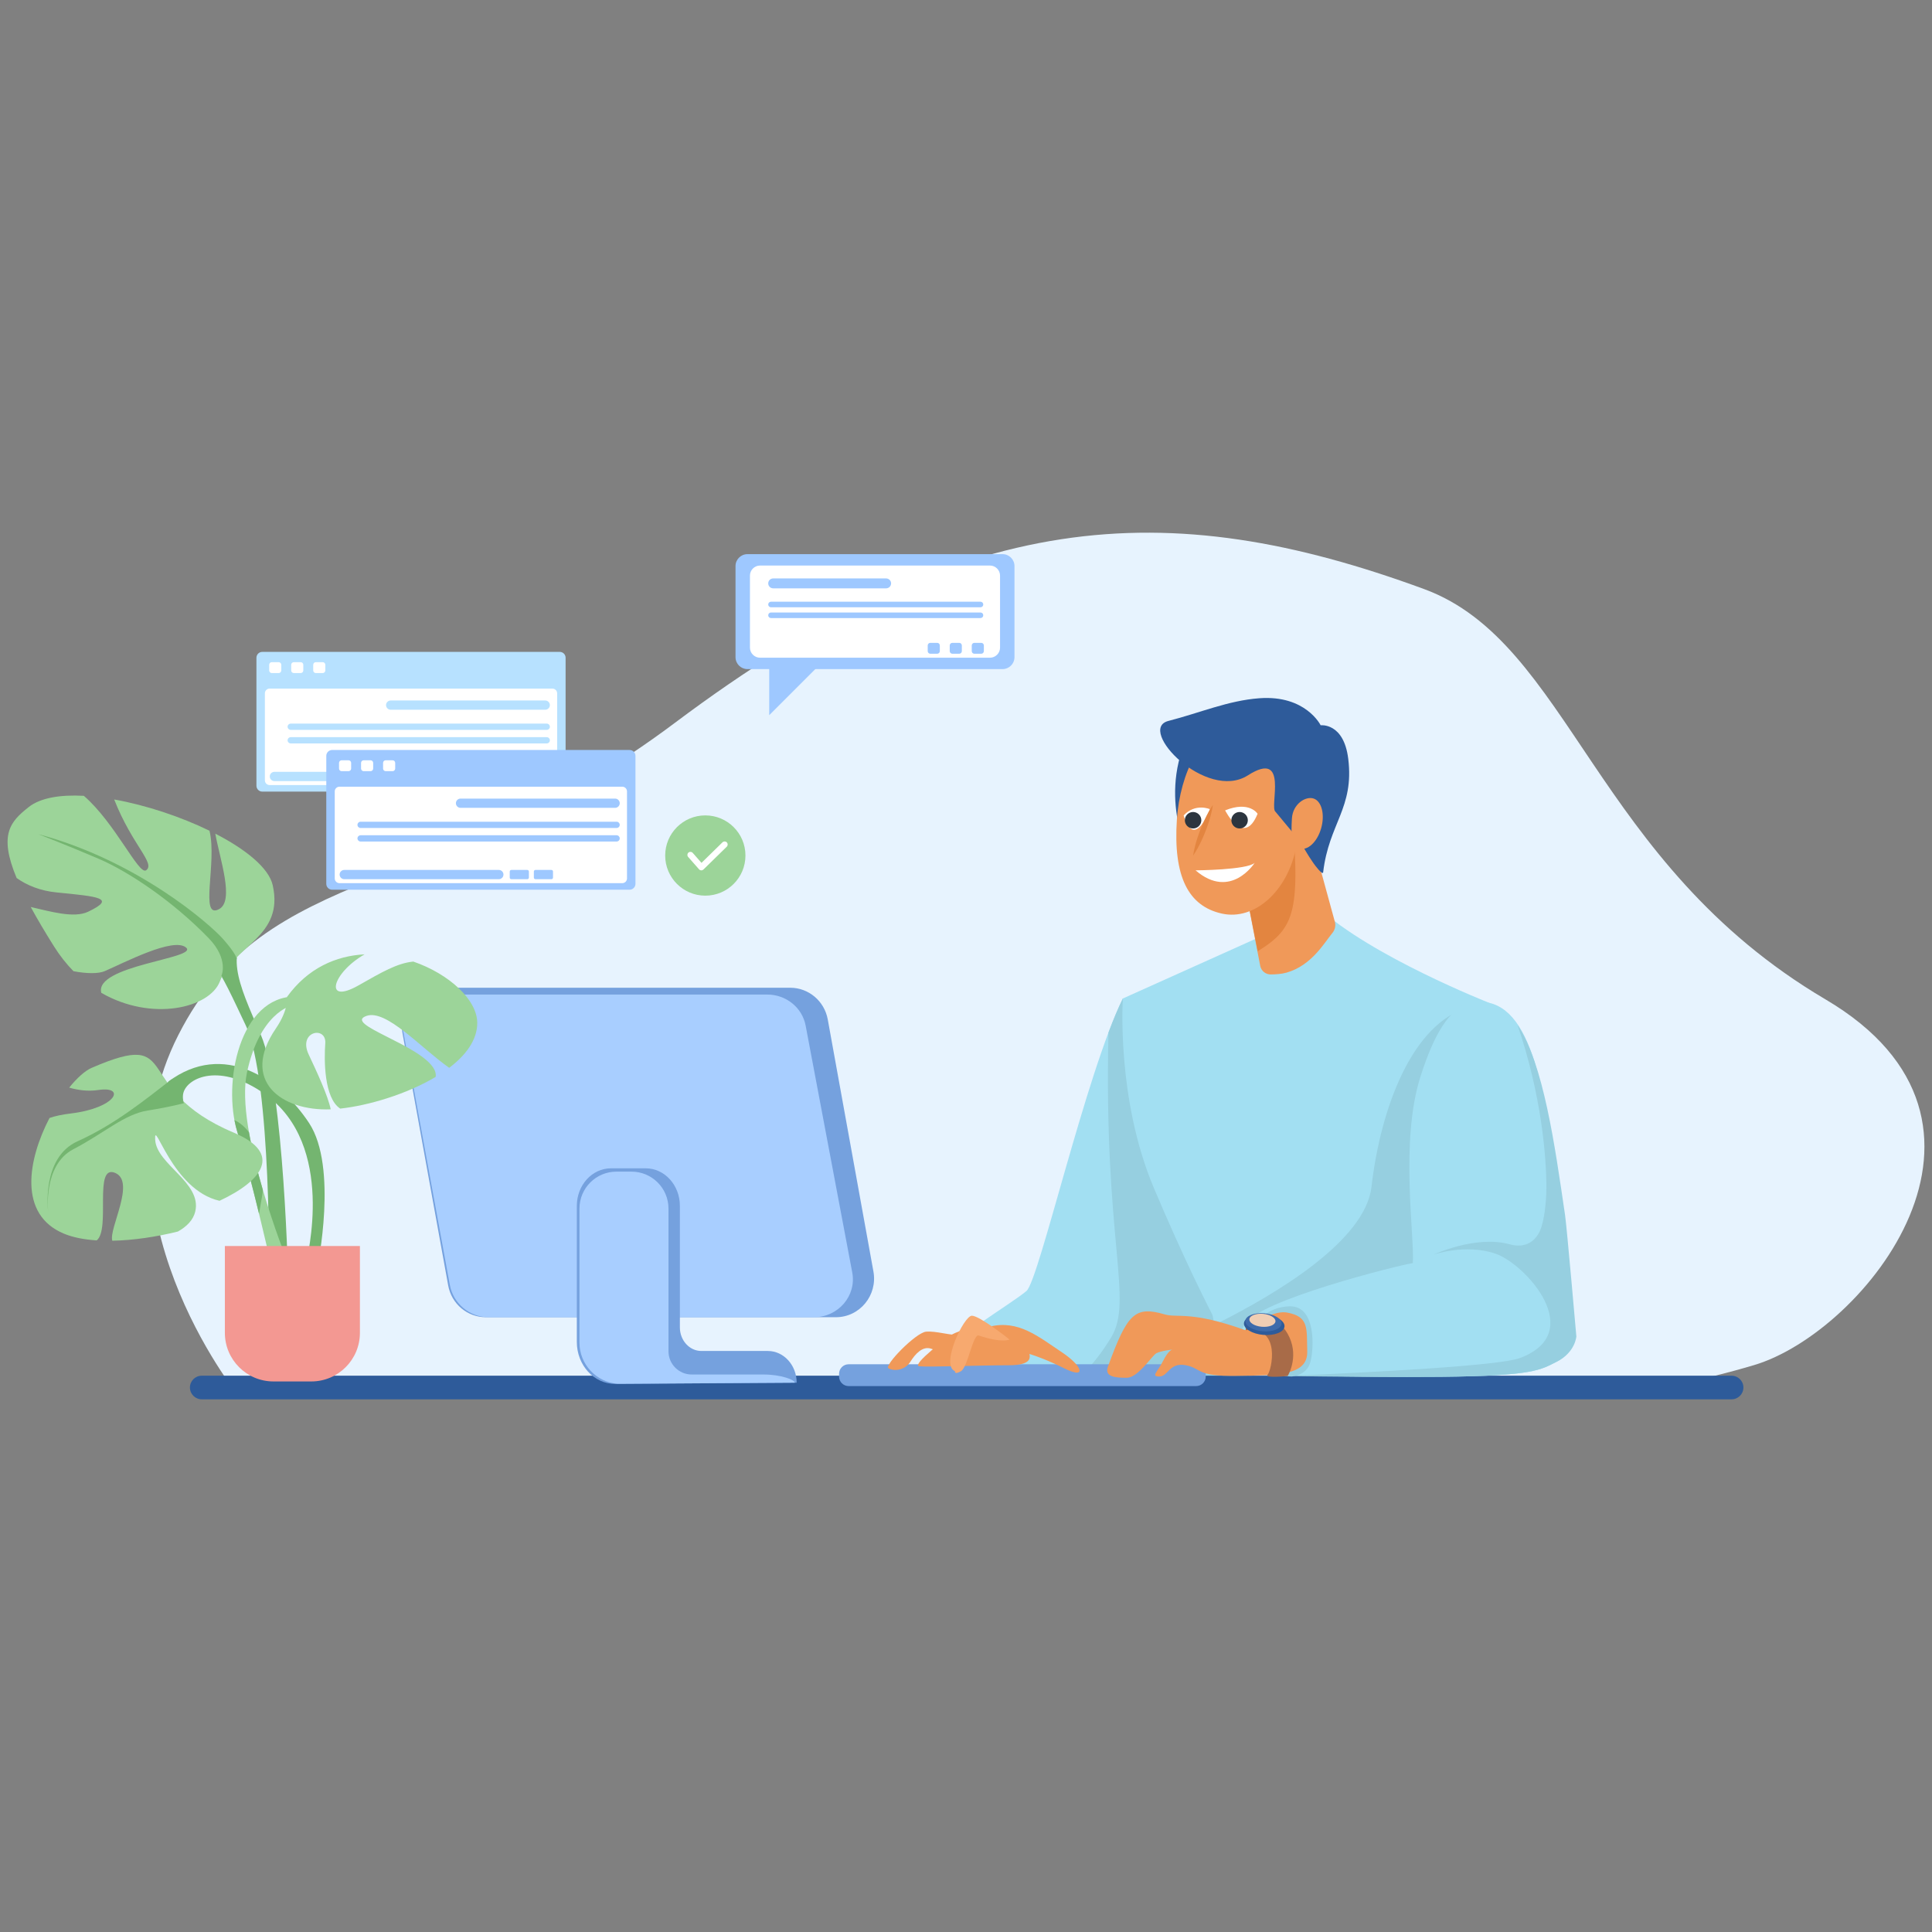 <?xml version="1.0" encoding="utf-8"?>
<!-- Generator: Adobe Illustrator 16.0.0, SVG Export Plug-In . SVG Version: 6.00 Build 0)  -->
<!DOCTYPE svg PUBLIC "-//W3C//DTD SVG 1.1//EN" "http://www.w3.org/Graphics/SVG/1.1/DTD/svg11.dtd">
<svg version="1.1" id="Livello_1" xmlns="http://www.w3.org/2000/svg" xmlns:xlink="http://www.w3.org/1999/xlink" x="0px" y="0px"
	 width="1080px" height="1080px" viewBox="0 0 1080 1080" enable-background="new 0 0 1080 1080" xml:space="preserve">
<rect x="0" y="0" width="1080" height="1080" fill="#808080" stroke="none"/>
<g>
	<path fill="#E7F3FE" d="M132.922,779.707c0,0-83.103-103.047-33.241-201.107c49.861-98.061,144.598-74.792,277.561-174.515
		c161.419-121.064,274.764-127.717,418.836-74.792c81.439,29.917,94.736,152.909,224.375,229.363
		c116.869,68.924,21.609,186.149-39.889,204.431c-61.496,18.283-103.047,18.283-103.047,18.283L132.922,779.707z"/>
	<path fill="#A2DFF2" d="M627.684,558.163c-20.742,42.105-46.748,157.16-53.84,163.464c-7.092,6.306-48.071,30.734-55.165,42.555
		c-7.091,11.82-3.939,7.881-0.786,8.67c3.151,0.788,181.25,1.574,181.25,1.574s-20.49-122.147-22.852-122.935
		C673.926,650.704,627.684,558.163,627.684,558.163z"/>
	<path fill="#96CFE0" d="M598.191,773.856c32.711,0.229,67.227,0.408,86.229,0.501l-26.016-155.583
		c-13.875-26.902-30.721-60.611-30.721-60.611c-2.615,5.308-5.314,11.777-8.047,19.039c-2.697,116.855,14.131,149.609,1.49,170.431
		C611.262,763.88,602.258,771.15,598.191,773.856z"/>
	<path fill="#2E5B9A" d="M967.982,782.225H112.771c-3.643,0-6.596-2.954-6.596-6.598c0-3.643,2.953-6.597,6.596-6.597h855.212
		c3.643,0,6.596,2.954,6.596,6.597C974.578,779.271,971.625,782.225,967.982,782.225z"/>
	<path fill="#A2DFF2" d="M736.906,507.345c29.58,27.307,95.424,53.199,95.424,53.199s10.004,92.429,3.18,144.765
		c-6.828,52.336-3.035,62.955-3.035,62.955H696.707c0,0-18.221-25.286-51.578-103.912c-21.236-50.06-17.445-106.188-17.445-106.188
		l82.676-37.166L736.906,507.345z"/>
	<path fill="#96CFE0" d="M696.707,768.264h135.768c0,0-3.793-10.619,3.035-62.955c5.619-43.094-0.17-113.372-2.391-136.847
		l-12.348-5.29c-30.998,8.931-48.861,55.165-54.115,100.348c-3.514,30.233-53.602,59.994-86.365,76.38
		C691.055,760.419,696.707,768.264,696.707,768.264z"/>
	<path fill="#2E5B9A" d="M663.422,412.474c-16.367,36.45,3.277,70.217,2.682,68.793s24.77-61.542,24.77-61.542L663.422,412.474z"/>
	<path fill="#F09959" d="M725.439,439.427l20.758,75.866c0.584,2.141,0.086,4.422-1.314,6.145
		c-4.869,5.997-11.801,18.332-25.785,22.291c-2.717,0.768-6.066,0.974-8.779,0.985c-2.85,0.01-5.307-1.998-5.846-4.796
		l-13.908-71.958L725.439,439.427z"/>
	<path fill="#E38540" d="M721.475,445.768l-7.584,3.11l-23.326,19.083l12.52,63.796C724.316,518.52,727.412,509.585,721.475,445.768
		z"/>
	<path fill="#F09959" d="M724.676,472.987c-4.594,24.957-23.268,41.836-41.711,37.7c-18.443-4.136-27.242-20.289-25.076-52.677
		c1.699-25.409,14.229-53.028,32.672-48.892C709.004,413.253,729.271,448.029,724.676,472.987z"/>
	<path fill="#A2DFF2" d="M832.33,560.544c27.471,6.202,32.574,61.996,41.504,120.839c1.031,6.773,6.307,64.099,6.307,64.099
		s0.525,10.509-9.982,15.761c-8.977,4.489-12.609,7.882-64.623,8.409c-49.953,0.503-114.361-1.577-114.361-1.577
		s-0.568-18.588,4.555-27.671c7.707-13.661,86.689-33.276,94.045-34.326c1.051-14.71-7.254-67.937,4.203-104.028
		c7.883-24.824,16.352-37.827,26.969-41.226C824.484,559.69,828.26,559.624,832.33,560.544z"/>
	<path fill="#96CFE0" d="M719.422,769.206c24.625,0.371,58.422,0.724,86.113,0.445c52.014-0.527,55.646-3.92,64.623-8.409
		c10.508-5.252,11.033-14.185,11.033-14.185s-5.311-60.998-6.305-67.775c-5.779-39.404-12.023-84.495-26.557-106.261
		c13.66,40.044,15.861,73.829,16.105,88.26c0.123,7.308-0.551,17.315-2.684,24.306c-2.363,7.75-8.406,12.61-17.863,9.982
		c-18.914-5.254-42.555,5.78-42.555,5.78s17.861-6.307,34.674-0.526c16.813,5.779,51.488,44.134,13.66,58.319
		C838.092,763.484,768.756,767.022,719.422,769.206z"/>
	<path fill="#96CFE0" d="M699.932,742.154c0,0,7.004-11.907,21.367-11.907c14.359,0,13.309,23.467,11.207,31.172
		s-10.508,8.056-10.508,8.056l-30.824-1.4L699.932,742.154z"/>
	<path fill="#75A1DE" d="M668.684,774.824H474.375c-2.932,0-5.329-2.399-5.329-5.33v-1.53c0-2.931,2.397-5.328,5.329-5.328h194.308
		c2.932,0,5.328,2.397,5.328,5.328v1.53C674.012,772.425,671.615,774.824,668.684,774.824z"/>
	<path fill="#F09959" d="M696.078,743.556c-30.123-10.859-38.025-6.771-44.832-8.758c-16.813-4.902-21.016-0.699-31.873,29.073
		c-2.162,5.931,4.203,6.305,10.506,6.305c6.305,0,14.012-12.26,16.463-13.661s9.107-2.102,9.107-2.102s-2.102,0-5.256,6.305
		c-3.15,6.305-7.004,8.757-2.102,8.757c4.904,0,5.605-8.056,14.713-6.304c9.105,1.75,5.604,6.304,28.369,5.953
		c22.768-0.351,39.951,0,39.582-13.66c-0.352-12.958,1.082-19.44-11.209-21.716C710.088,731.997,696.078,743.556,696.078,743.556z"
		/>
	<path fill="#A86B48" d="M696.475,743.556c20.139-2.276,14.229,22.811,12.127,24.912c-2.102,2.103,11.213,0.738,11.213,0.738
		s6.256-10.063,1.002-21.622c-5.254-11.56-15.764-12.085-15.764-12.085l-8.93,4.904L696.475,743.556z"/>
	
		<ellipse transform="matrix(0.997 0.083 -0.083 0.997 64.11 -56.233)" fill="#2E5B9A" cx="706.172" cy="740.425" rx="11.37" ry="5.649"/>
	
		<ellipse transform="matrix(0.997 0.083 -0.083 0.997 63.965 -56.187)" fill="#3E6BAB" cx="705.776" cy="738.979" rx="10.159" ry="5.048"/>
	
		<ellipse transform="matrix(0.997 0.083 -0.083 0.997 63.937 -56.186)" fill="#F0CEB4" cx="705.12" cy="737.929" rx="7.314" ry="3.635"/>
	<g>
		<path fill="#75A1DE" d="M467.269,736.334H271.527c-10.297,0-19.125-7.456-20.986-17.725l-25.528-140.918
			c-2.407-13.289,7.658-25.538,20.986-25.538h195.74c10.298,0,19.125,7.454,20.985,17.723l25.53,140.918
			C490.661,724.084,480.596,736.334,467.269,736.334z"/>
		<path fill="#A8CEFF" d="M476.414,711.322L450.36,573.32c-1.899-10.054-10.91-17.357-21.418-17.357H230.021
			c-4.175,4.85-6.265,11.484-4.995,18.4l26.427,143.876c1.925,10.482,11.063,18.095,21.721,18.095h181.823
			C468.599,736.334,478.872,724.338,476.414,711.322z"/>
		<path fill="#75A1DE" d="M429.215,755.204h-37.158c-6.627,0-11.999-5.903-11.999-13.184v-67.938
			c0-11.589-8.551-20.982-19.099-20.982h-19.412c-10.547,0-19.098,9.394-19.098,20.982v76.085c0,13.009,9.64,23.534,21.483,23.454
			l101.414-0.696C445.345,763.139,438.123,755.204,429.215,755.204z"/>
		<path fill="#A8CEFF" d="M323.927,675.607v74.918c0,12.198,9.454,22.167,21.414,23.028l98.973-0.618
			c-0.01-1.62-7.812-4.575-17.449-4.575h-40.196c-7.169,0-12.981-5.812-12.981-12.981v-79.771c0-11.41-9.25-20.659-20.66-20.659
			h-8.441C333.176,654.948,323.927,664.197,323.927,675.607z"/>
	</g>
	<path fill="#F09959" d="M531.09,746.57c14.957-8.309,33.238-5.539,39.885,2.771c6.648,8.31,7.756,13.849-7.201,13.849
		c-14.956,0-44.871,1.108-49.856,0.555C508.932,763.189,531.09,746.57,531.09,746.57z"/>
	<path fill="#F09959" d="M553.248,741.586c16.064-3.877,27.041,5.47,40.439,14.402c11.635,7.756,13.971,15.295,1.107,8.863
		c-18.834-9.417-29.913-10.525-29.913-10.525L553.248,741.586z"/>
	<path fill="#F09959" d="M538.616,746.521c-8.112,0-15.194-2.59-20.922-2.111c-5.727,0.478-23.861,19.091-20.999,20.522
		c0.204,0.101,0.43,0.195,0.669,0.284c4.306,1.584,9.165-0.172,11.592-4.065c2.566-4.12,6.741-8.911,11.601-7.195
		c8.114,2.862,16.627,2.586,16.627,2.586L538.616,746.521z"/>
	<path fill="#F7A96F" d="M533.86,766.514c-8.309-3.324,4.986-31.021,9.417-31.021s21.051,13.295,21.051,13.295
		s-3.909,2.205-17.172-2.217c-3.325-1.107-6.094,17.728-9.973,19.943C533.307,768.729,533.86,766.514,533.86,766.514z"/>
	<path fill="#2E5B9A" d="M722.436,465.129c2.631,0.272,5.033,7.785,11.893,17.536c0.639,0.908,5.094,6.934,5.328,4.93
		c3.184-27.313,17.404-35.793,14.02-63.418c-2.496-20.365-15.424-18.748-15.424-18.748s-8.34-17.042-34.301-15.105
		c-17.393,1.295-32.898,8.072-50.826,12.687c-17.93,4.614,21.211,45.253,44.467,30.406c23.258-14.848,11.773,17.857,15.443,20.393"
		/>
	<path fill="#F09959" d="M738.494,463.152c-2.234,7.687-7.695,12.653-12.197,11.092c-4.502-1.562-4.635-7.808-4.104-16.745
		c0.477-8.057,7.693-12.653,12.193-11.092C738.889,447.967,740.727,455.464,738.494,463.152z"/>
	<g>
		<g>
			<path fill="#B7E1FF" d="M312.896,442.515H146.623c-1.81,0-3.277-1.467-3.277-3.277v-71.55c0-1.81,1.467-3.278,3.277-3.278
				h166.274c1.809,0,3.277,1.468,3.277,3.278v71.55C316.173,441.048,314.706,442.515,312.896,442.515z"/>
			<path fill="#FFFFFF" d="M308.8,438.849H150.718c-1.463,0-2.646-1.185-2.646-2.647v-48.625c0-1.461,1.184-2.647,2.646-2.647H308.8
				c1.462,0,2.647,1.186,2.647,2.647v48.625C311.447,437.665,310.262,438.849,308.8,438.849z"/>
			<g>
				<path fill="#FFFFFF" d="M155.774,376.252h-3.836c-0.811,0-1.467-0.658-1.467-1.467v-3.16c0-0.81,0.656-1.467,1.467-1.467h3.836
					c0.81,0,1.468,0.657,1.468,1.467v3.16C157.242,375.594,156.584,376.252,155.774,376.252z"/>
				<path fill="#FFFFFF" d="M168.084,376.252h-3.837c-0.81,0-1.466-0.658-1.466-1.467v-3.16c0-0.81,0.657-1.467,1.466-1.467h3.837
					c0.811,0,1.467,0.657,1.467,1.467v3.16C169.552,375.594,168.895,376.252,168.084,376.252z"/>
				<path fill="#FFFFFF" d="M180.395,376.252h-3.836c-0.811,0-1.466-0.658-1.466-1.467v-3.16c0-0.81,0.656-1.467,1.466-1.467h3.836
					c0.81,0,1.467,0.657,1.467,1.467v3.16C181.862,375.594,181.205,376.252,180.395,376.252z"/>
			</g>
			<path fill="#B7E1FF" d="M304.8,396.748h-86.417c-1.422,0-2.585-1.163-2.585-2.585c0-1.421,1.163-2.585,2.585-2.585H304.8
				c1.422,0,2.586,1.164,2.586,2.585C307.386,395.585,306.222,396.748,304.8,396.748z"/>
			<path fill="#B7E1FF" d="M239.802,436.633h-86.417c-1.422,0-2.585-1.163-2.585-2.585c0-1.421,1.163-2.585,2.585-2.585h86.417
				c1.422,0,2.585,1.164,2.585,2.585C242.387,435.47,241.224,436.633,239.802,436.633z"/>
			<path fill="#B7E1FF" d="M255.721,436.633h-8.941c-0.487,0-0.884-0.398-0.884-0.884v-3.401c0-0.487,0.397-0.884,0.884-0.884h8.941
				c0.486,0,0.884,0.397,0.884,0.884v3.401C256.605,436.235,256.207,436.633,255.721,436.633z"/>
			<path fill="#B7E1FF" d="M269.201,436.633h-8.941c-0.487,0-0.884-0.398-0.884-0.884v-3.401c0-0.487,0.397-0.884,0.884-0.884h8.941
				c0.486,0,0.884,0.397,0.884,0.884v3.401C270.085,436.235,269.687,436.633,269.201,436.633z"/>
			<path fill="#B7E1FF" d="M305.63,408.012H162.523c-0.964,0-1.753-0.79-1.753-1.754s0.79-1.754,1.753-1.754H305.63
				c0.965,0,1.756,0.789,1.756,1.754S306.595,408.012,305.63,408.012z"/>
			<path fill="#B7E1FF" d="M305.63,415.583H162.523c-0.964,0-1.753-0.789-1.753-1.754c0-0.964,0.79-1.754,1.753-1.754H305.63
				c0.965,0,1.756,0.79,1.756,1.754C307.386,414.793,306.595,415.583,305.63,415.583z"/>
		</g>
		<g>
			<path fill="#9EC8FF" d="M351.947,497.354H185.674c-1.81,0-3.277-1.467-3.277-3.277v-71.55c0-1.81,1.467-3.277,3.277-3.277
				h166.273c1.81,0,3.278,1.467,3.278,3.277v71.55C355.226,495.887,353.757,497.354,351.947,497.354z"/>
			<path fill="#FFFFFF" d="M347.853,493.688H189.77c-1.461,0-2.646-1.185-2.646-2.646v-48.625c0-1.463,1.186-2.647,2.646-2.647
				h158.083c1.462,0,2.647,1.184,2.647,2.647v48.625C350.5,492.503,349.315,493.688,347.853,493.688z"/>
			<g>
				<path fill="#FFFFFF" d="M194.826,431.091h-3.836c-0.81,0-1.466-0.657-1.466-1.467v-3.16c0-0.811,0.656-1.467,1.466-1.467h3.836
					c0.81,0,1.467,0.656,1.467,1.467v3.16C196.293,430.435,195.636,431.091,194.826,431.091z"/>
				<path fill="#FFFFFF" d="M207.137,431.091H203.3c-0.81,0-1.467-0.657-1.467-1.467v-3.16c0-0.811,0.657-1.467,1.467-1.467h3.837
					c0.81,0,1.467,0.656,1.467,1.467v3.16C208.604,430.435,207.947,431.091,207.137,431.091z"/>
				<path fill="#FFFFFF" d="M219.447,431.091h-3.836c-0.811,0-1.468-0.657-1.468-1.467v-3.16c0-0.811,0.657-1.467,1.468-1.467h3.836
					c0.811,0,1.467,0.656,1.467,1.467v3.16C220.914,430.435,220.257,431.091,219.447,431.091z"/>
			</g>
			<path fill="#9EC8FF" d="M343.853,451.587h-86.418c-1.421,0-2.585-1.163-2.585-2.584c0-1.422,1.165-2.586,2.585-2.586h86.418
				c1.421,0,2.585,1.164,2.585,2.586C346.438,450.424,345.273,451.587,343.853,451.587z"/>
			<path fill="#9EC8FF" d="M278.854,491.473h-86.418c-1.422,0-2.586-1.164-2.586-2.585c0-1.422,1.164-2.585,2.586-2.585h86.418
				c1.421,0,2.584,1.163,2.584,2.585C281.439,490.309,280.276,491.473,278.854,491.473z"/>
			<path fill="#9EC8FF" d="M294.774,491.473h-8.943c-0.486,0-0.884-0.397-0.884-0.884v-3.403c0-0.486,0.398-0.884,0.884-0.884h8.943
				c0.485,0,0.883,0.398,0.883,0.884v3.403C295.658,491.075,295.259,491.473,294.774,491.473z"/>
			<path fill="#9EC8FF" d="M308.253,491.473h-8.941c-0.487,0-0.884-0.397-0.884-0.884v-3.403c0-0.486,0.397-0.884,0.884-0.884h8.941
				c0.486,0,0.884,0.398,0.884,0.884v3.403C309.137,491.075,308.739,491.473,308.253,491.473z"/>
			<path fill="#9EC8FF" d="M344.683,462.852H201.577c-0.965,0-1.754-0.79-1.754-1.754c0-0.964,0.79-1.754,1.754-1.754h143.106
				c0.965,0,1.754,0.79,1.754,1.754C346.438,462.062,345.648,462.852,344.683,462.852z"/>
			<path fill="#9EC8FF" d="M344.683,470.422H201.577c-0.965,0-1.754-0.789-1.754-1.754c0-0.965,0.79-1.754,1.754-1.754h143.106
				c0.965,0,1.754,0.789,1.754,1.754C346.438,469.633,345.648,470.422,344.683,470.422z"/>
		</g>
	</g>
	<g>
		<circle fill="#9CD499" cx="394.278" cy="478.244" r="22.434"/>
		<g>
			<path fill="#FFFFFF" d="M392.051,486.533c-0.021,0-0.042,0-0.063-0.001c-0.468-0.017-0.909-0.227-1.219-0.579l-6.093-6.925
				c-0.624-0.708-0.554-1.788,0.154-2.41c0.708-0.623,1.788-0.555,2.41,0.154l4.904,5.572l11.73-11.481
				c0.675-0.661,1.756-0.649,2.416,0.025c0.661,0.674,0.649,1.755-0.026,2.416l-13.018,12.741
				C392.926,486.358,392.498,486.533,392.051,486.533z"/>
		</g>
	</g>
	<g>
		<path fill="#9EC8FF" d="M560.452,374.033H417.809c-3.658,0-6.649-2.991-6.649-6.648V316.42c0-3.656,2.991-6.647,6.649-6.647
			h142.644c3.655,0,6.647,2.992,6.647,6.647v50.964C567.1,371.042,564.107,374.033,560.452,374.033z"/>
		<path fill="#9EC8FF" d="M429.995,364.338v35.454l40.854-40.855C470.85,358.936,430.827,364.338,429.995,364.338z"/>
		<path fill="#FFFFFF" d="M553.397,367.662H424.863c-3.102,0-5.637-2.537-5.637-5.637v-40.246c0-3.1,2.535-5.636,5.637-5.636
			h128.535c3.101,0,5.637,2.536,5.637,5.636v40.246C559.034,365.125,556.498,367.662,553.397,367.662z"/>
		<path fill="#9EC8FF" d="M495.363,328.885H432.21c-1.523,0-2.77-1.247-2.77-2.77c0-1.523,1.246-2.77,2.77-2.77h63.152
			c1.523,0,2.769,1.247,2.769,2.77C498.131,327.638,496.886,328.885,495.363,328.885z"/>
		<path fill="#9EC8FF" d="M548.11,339.474H430.981c-0.848,0-1.54-0.693-1.54-1.54v-0.031c0-0.848,0.692-1.541,1.54-1.541H548.11
			c0.847,0,1.54,0.693,1.54,1.541v0.031C549.65,338.781,548.957,339.474,548.11,339.474z"/>
		<path fill="#9EC8FF" d="M548.11,345.503H430.981c-0.848,0-1.54-0.693-1.54-1.541v-0.032c0-0.847,0.692-1.54,1.54-1.54H548.11
			c0.847,0,1.54,0.693,1.54,1.54v0.032C549.65,344.811,548.957,345.503,548.11,345.503z"/>
		<g>
			<path fill="#9EC8FF" d="M523.901,365.446h-3.836c-0.811,0-1.468-0.657-1.468-1.467v-3.159c0-0.81,0.657-1.467,1.468-1.467h3.836
				c0.81,0,1.468,0.657,1.468,1.467v3.159C525.369,364.789,524.711,365.446,523.901,365.446z"/>
			<path fill="#9EC8FF" d="M536.211,365.446h-3.837c-0.81,0-1.466-0.657-1.466-1.467v-3.159c0-0.81,0.656-1.467,1.466-1.467h3.837
				c0.811,0,1.467,0.657,1.467,1.467v3.159C537.678,364.789,537.022,365.446,536.211,365.446z"/>
			<path fill="#9EC8FF" d="M548.521,365.446h-3.837c-0.811,0-1.468-0.657-1.468-1.467v-3.159c0-0.81,0.657-1.467,1.468-1.467h3.837
				c0.81,0,1.468,0.657,1.468,1.467v3.159C549.989,364.789,549.331,365.446,548.521,365.446z"/>
		</g>
	</g>
</g>
<path fill="#74B570" d="M142.694,515.849c-17.765,16.221-10.041,32.44,3.09,62.563c13.129,30.123,15.447,141.348,15.447,141.348
	l-10.813-1.545c0,0,1.545-114.313-13.13-145.208c-14.675-30.896-20.854-46.345-33.985-36.302
	C90.172,546.743,142.694,515.849,142.694,515.849z"/>
<path fill="#9CD499" d="M152.454,494.848c-2.158-9.614-14.97-20.014-32.103-28.836c2.547,14.177,10.715,37.358,2.262,42.112
	c-11.4,6.414-1.111-25.952-5.51-43.742c-16.087-7.856-35.44-14.277-53.263-17.472c0.026,0.066,0.045,0.128,0.072,0.195
	c10.041,25.49,23.172,35.53,17.765,39.393c-4.067,2.905-17.316-26.537-34.812-41.63c-13.132-0.7-24.242,1.081-30.814,6.284
	c-10.158,8.042-16.977,15.176-6.759,39.665c5.837,4.17,13.396,7.161,22.18,8.04c23.172,2.316,33.986,3.089,17.765,10.813
	c-7.943,3.782-21.255-0.214-32.05-2.648c3.501,6.453,7.805,13.756,13.036,22.075c3.317,5.275,6.973,9.856,10.856,13.816
	c7.469,1.43,13.979,1.446,17.427-0.031c10.813-4.634,38.619-19.31,45.571-13.131c6.804,6.049-51.497,9.879-47.457,25.248
	c28.259,16.281,60.595,8.534,66.311-6.416C130.606,528.506,158.949,523.782,152.454,494.848z"/>
<path fill="#74B570" d="M94.034,604.673c30.896-23.171,62.563-1.544,78.784,23.172c16.22,24.718,4.633,80.328,4.633,80.328
	s-6.179,0-6.179-2.316c0-2.317,16.993-65.652-23.172-94.231c-25.126-17.879-43.254-9.27-45.57-0.772
	c-2.317,8.495,10.041,23.944,10.041,23.944L94.034,604.673z"/>
<path fill="#9CD499" d="M165.095,557.042c-30.896,0-40.937,47.889-32.441,75.694c8.497,27.806,20.083,79.556,20.083,79.556
	l7.724-7.724c0,0-29.351-72.605-22.4-105.045c6.952-32.439,23.944-37.848,27.035-37.848
	C168.184,561.676,165.095,557.042,165.095,557.042z"/>
<path fill="#74B570" d="M139.181,632.951c-2.172-2.877-4.856-5.257-8.132-6.834c0.429,2.302,0.963,4.518,1.605,6.619
	c3.872,12.669,8.384,30.306,12.149,45.758c0.343-1.979,0.871-5.025,1.685-9.732c0.191-1.11,0.342-2.316,0.448-3.594
	C143.91,654.877,141.05,643.666,139.181,632.951z"/>
<path fill="#9CD499" d="M130.733,633.184c-58.701-24.718-27.773-58.633-79.524-36.234c-3.645,1.578-8.087,5.556-12.535,11.042
	c4.609,1.307,10.19,2.247,16.397,1.315c15.448-2.316,10.041,10.041-15.448,13.131c-4.805,0.583-8.702,1.386-11.944,2.521
	c-12.142,23.322-17.615,54.011,8.083,64.679c5.063,2.101,11.322,3.304,18.289,3.752c7.93-6.302-1.935-42.771,10.29-37.737
	c11.737,4.833-3.678,31.264-1.565,37.922c11.585-0.21,24.412-2.103,36.669-5.14c4.851-2.719,8.554-6.364,9.695-11.156
	c3.862-16.22-21.627-26.261-22.399-40.164c-0.71-12.781,9.342,28.118,35.974,34.14C146.794,660.003,158.174,644.737,130.733,633.184
	z"/>
<path fill="#9CD499" d="M172.561,589.482c-6.179-13.131,10.041-16.221,9.269-6.179c-0.685,8.896-0.761,30.525,8.364,36.413
	c15.738-1.705,37.148-8.046,53.336-17.712c0.203-1.306,0.006-2.651-0.682-4.026c-6.952-13.901-51.75-25.488-37.847-30.122
	c11.073-3.692,30.474,18.093,46.109,29.068c9.391-7.126,15.682-15.618,15.682-25.098c0-12.833-15.591-27.358-35.754-34.301
	c-9.075,0.914-17.503,5.876-30.671,13.337c-19.45,11.022-14.952-6.799,3.438-17.374c-15.875,0.82-31.704,7.604-43.378,23.809
	c0,0,1.104,6.927-6.226,17.643c-19.999,29.229,3.081,46.291,30.671,45.184C183.311,612.42,176.83,598.555,172.561,589.482z"/>
<path fill="#74B570" d="M95.893,603.362c-15.105,11.674-31.884,25.319-52.481,34.59c-20.599,9.269-16.479,39.479-16.479,39.479
	s-3.089-26.091,14.076-35.017s28.494-19.568,41.539-21.627c13.045-2.061,20.255-4.121,20.255-4.121s-4.119-8.238-1.716-11.328
	C103.488,602.247,95.893,603.362,95.893,603.362z"/>
<path fill="#74B570" d="M21.44,466.301c55.271,14.762,95.78,50.122,103.333,58.704c7.552,8.582,7.552,10.986,7.552,10.986
	l-5.836,10.984l-2.747-1.373c0,0,4.463-9.269-7.209-21.284c-20.128-20.721-44.629-37.077-61.451-44.286
	C38.261,472.823,21.44,466.301,21.44,466.301z"/>
<path fill="#F39892" d="M174.007,772.24H152.89c-15.015,0-27.188-12.174-27.188-27.188v-48.518h75.493v48.518
	C201.195,760.066,189.023,772.24,174.007,772.24z"/>
<path fill="#FFFFFF" d="M668.334,486.533c0,0,28.755-0.2,33.044-4.2C701.378,482.333,688.001,503.399,668.334,486.533z"/>
<path fill="#FFFFFF" d="M661.667,455.809c0,0,5.001,20.191,14.667-3.476C676.334,452.333,668.334,448.75,661.667,455.809z"/>
<path fill="#FFFFFF" d="M684.855,453c0,0,10.478,20.814,18.145,1.907C703,454.907,698.501,447.5,684.855,453z"/>
<g>
	<path fill="#E38540" d="M678,450c0,0-0.051,0.488-0.197,1.321c-0.145,0.833-0.373,2.015-0.725,3.403
		c-0.661,2.792-1.815,6.41-3.188,9.942c-1.379,3.53-2.976,6.974-4.381,9.477c-0.681,1.26-1.314,2.284-1.772,2.995
		c-0.457,0.711-0.751,1.105-0.751,1.105s0.05-0.489,0.195-1.322c0.145-0.833,0.371-2.016,0.723-3.404
		c0.66-2.793,1.816-6.409,3.191-9.94c1.382-3.528,2.98-6.972,4.385-9.475c0.681-1.26,1.313-2.284,1.77-2.996
		C677.707,450.394,678,450,678,450z"/>
</g>
<circle fill="#2C353F" cx="666.941" cy="458.515" r="4.607"/>
<circle fill="#2C353F" cx="692.941" cy="458.515" r="4.607"/>
</svg>
